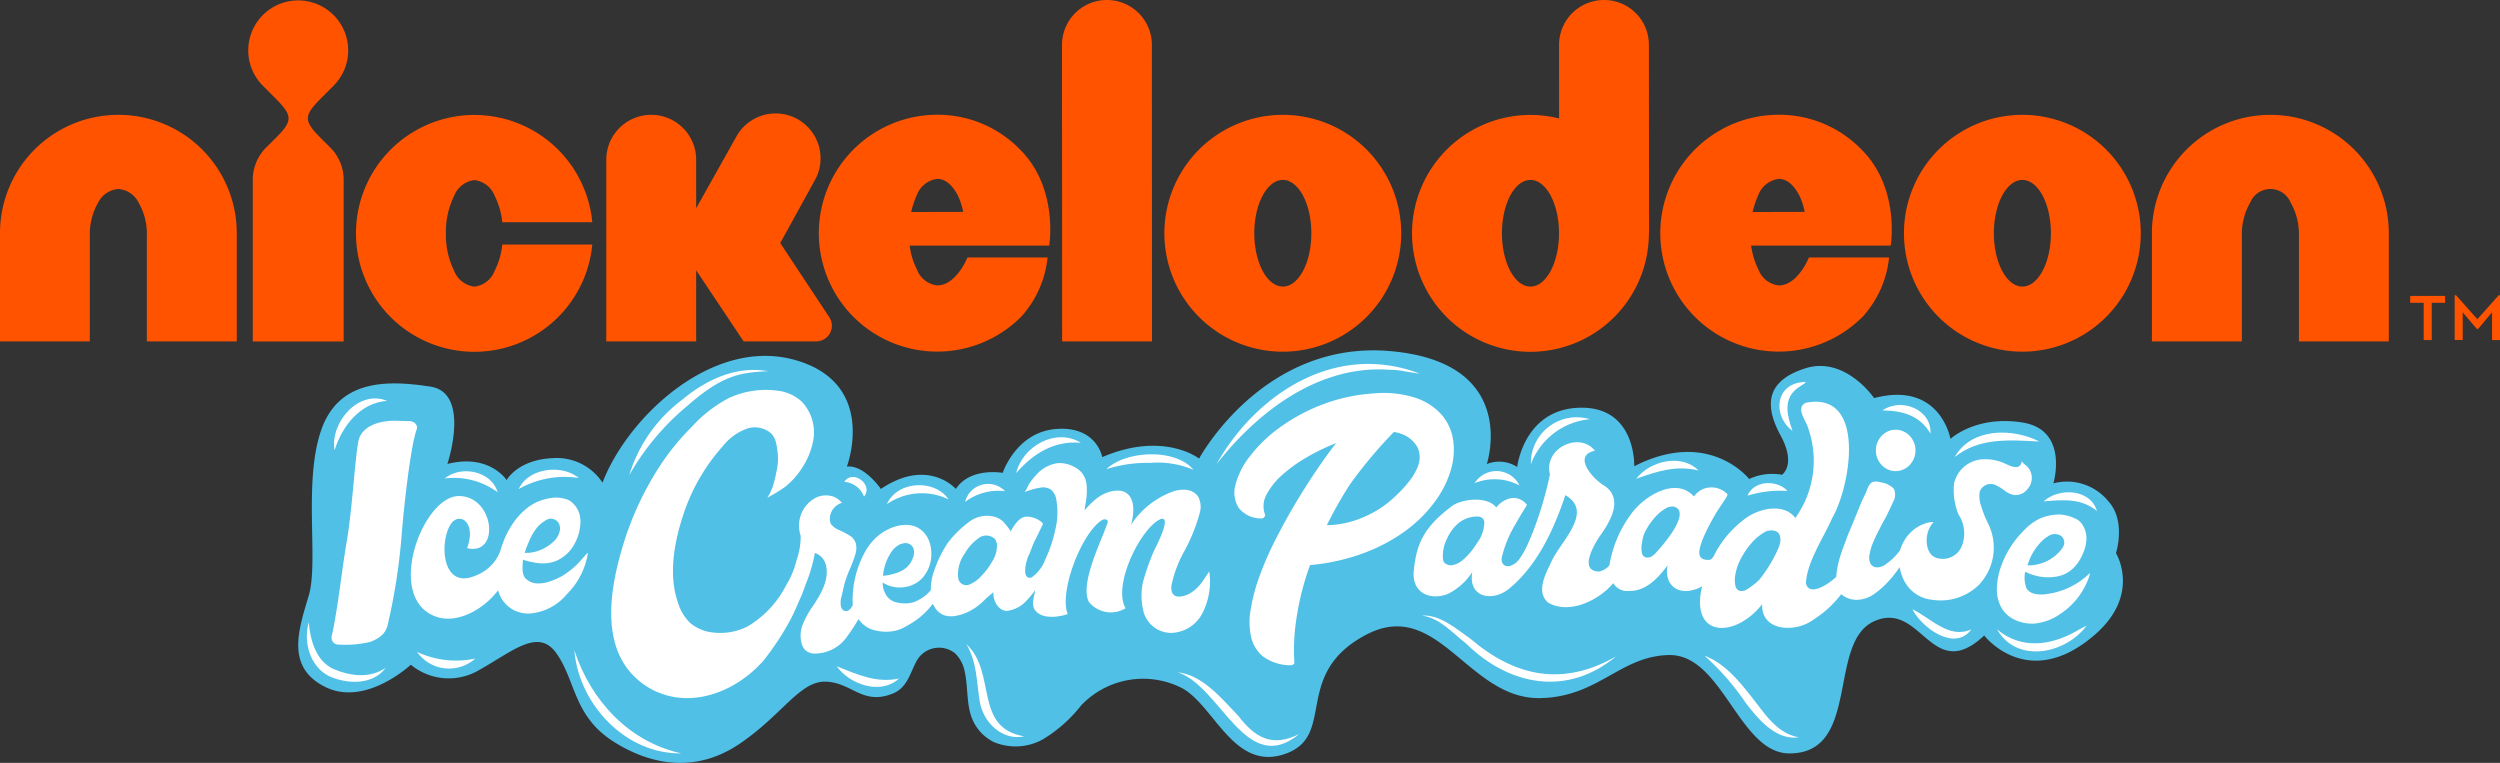 <svg xmlns="http://www.w3.org/2000/svg" xmlns:xlink="http://www.w3.org/1999/xlink" width="256.714" height="78.336" viewBox="0 0 256.714 78.336">
  <rect x="0" y="0" width="256.714" height="78.336" fill="#333333" stroke="none"/>
  <defs>
    <clipPath id="clip-path">
      <rect id="Rectángulo_80" data-name="Rectángulo 80" width="256.714" height="78.336" transform="translate(0 0)" fill="none"/>
    </clipPath>
  </defs>
  <g id="Grupo_102" data-name="Grupo 102" transform="translate(0 0)">
    <path id="Trazado_4589" data-name="Trazado 4589" d="M247.495,31.091h1.381v3.828h.828V31.091h1.372v-.706h-3.581Z" fill="#ff5300"/>
    <path id="Trazado_4590" data-name="Trazado 4590" d="M256.58,30.315l-2.191,2.462L252.2,30.315h-.14v4.6h.824V32.068l1.441,1.7h.15l1.422-1.7v2.851h.822v-4.6Z" fill="#ff5300"/>
    <g id="Grupo_101" data-name="Grupo 101">
      <g id="Grupo_100" data-name="Grupo 100" clip-path="url(#clip-path)">
        <path id="Trazado_4591" data-name="Trazado 4591" d="M12.154,11.794A12.139,12.139,0,0,0,0,23.951V35.057H9.222V24.138a6.46,6.46,0,0,1,.863-3.345,2.516,2.516,0,0,1,2.069-1.385,2.5,2.5,0,0,1,2.069,1.385,6.355,6.355,0,0,1,.857,3.345V35.057h9.233V23.951A12.143,12.143,0,0,0,12.154,11.794" fill="#ff5300"/>
        <path id="Trazado_4592" data-name="Trazado 4592" d="M233.133,11.794a12.156,12.156,0,0,0-12.164,12.157V35.057h9.237l0-4.858V24.138a6.422,6.422,0,0,1,.863-3.345,2.239,2.239,0,0,1,4.14,0,6.478,6.478,0,0,1,.857,3.345V35.057h9.231V23.951a12.148,12.148,0,0,0-12.159-12.157" fill="#ff5300"/>
        <path id="Trazado_4593" data-name="Trazado 4593" d="M34.253,8.8a5.131,5.131,0,1,0-7.26,0l1.131,1.137c1.893,1.893,2.033,2.393.232,4.191L27.32,15.16a4.664,4.664,0,0,0-1.363,3.3v16.6h9.332v-16.6a4.644,4.644,0,0,0-1.369-3.3l-1.03-1.033c-1.8-1.8-1.664-2.3.229-4.191Z" fill="#ff5300"/>
        <path id="Trazado_4594" data-name="Trazado 4594" d="M48.716,18.494a2.531,2.531,0,0,1,2.069,1.6,7.7,7.7,0,0,1,.794,2.724h9.24a12.16,12.16,0,1,0,0,2.292h-9.24a7.665,7.665,0,0,1-.794,2.721,2.532,2.532,0,0,1-2.069,1.6,2.539,2.539,0,0,1-2.072-1.6,8.338,8.338,0,0,1-.857-3.87,8.352,8.352,0,0,1,.857-3.867,2.537,2.537,0,0,1,2.072-1.6" fill="#ff5300"/>
        <path id="Trazado_4595" data-name="Trazado 4595" d="M96.239,11.784a12.16,12.16,0,1,0,8.677,20.682,10.7,10.7,0,0,0,2.655-6.028H99.344s-1.138,2.87-3.105,2.87a2.514,2.514,0,0,1-2.069-1.6,7.547,7.547,0,0,1-.762-2.485h14.33s.982-5.852-2.935-9.805a11.781,11.781,0,0,0-8.564-3.635m-2.676,9.987a9.4,9.4,0,0,1,.607-1.8,2.575,2.575,0,0,1,2.069-1.6c.831,0,1.509.587,2.087,1.638a7.145,7.145,0,0,1,.583,1.75Z" fill="#ff5300"/>
        <path id="Trazado_4596" data-name="Trazado 4596" d="M182.654,11.784a12.16,12.16,0,1,0,8.668,20.682,10.679,10.679,0,0,0,2.661-6.028h-8.23s-1.134,2.87-3.1,2.87a2.523,2.523,0,0,1-2.075-1.6,7.691,7.691,0,0,1-.759-2.485h14.33s.976-5.852-2.938-9.805a11.775,11.775,0,0,0-8.558-3.635m-2.685,9.987a9.821,9.821,0,0,1,.61-1.8,2.584,2.584,0,0,1,2.075-1.6c.828,0,1.5.587,2.084,1.638a7.274,7.274,0,0,1,.583,1.75Z" fill="#ff5300"/>
        <path id="Trazado_4597" data-name="Trazado 4597" d="M113.661,0a4.608,4.608,0,0,0-4.608,4.617l.012,30.439,9.231,0-.015-30.442A4.611,4.611,0,0,0,113.661,0" fill="#ff5300"/>
        <path id="Trazado_4598" data-name="Trazado 4598" d="M131.73,11.793A12.16,12.16,0,1,0,143.885,23.95,12.16,12.16,0,0,0,131.73,11.793m0,17.634c-1.613,0-2.932-2.453-2.932-5.477s1.319-5.474,2.932-5.474,2.926,2.45,2.926,5.474-1.31,5.477-2.926,5.477" fill="#ff5300"/>
        <path id="Trazado_4599" data-name="Trazado 4599" d="M207.67,11.793A12.159,12.159,0,1,0,219.827,23.95,12.159,12.159,0,0,0,207.67,11.793m0,17.634c-1.619,0-2.929-2.453-2.929-5.477s1.31-5.474,2.929-5.474,2.929,2.45,2.929,5.474-1.313,5.477-2.929,5.477" fill="#ff5300"/>
        <path id="Trazado_4600" data-name="Trazado 4600" d="M164.711,0a4.617,4.617,0,0,0-4.62,4.616l.006,7.546a12.33,12.33,0,0,0-2.941-.36,12.159,12.159,0,0,0-8.6,20.756v.006a12.166,12.166,0,0,0,17.2,0,12.169,12.169,0,0,0,3.561-8.6V23.95l.017.012-.017-19.351A4.6,4.6,0,0,0,164.711,0m-7.555,29.427c-1.619,0-2.929-2.453-2.929-5.477s1.31-5.474,2.929-5.474,2.932,2.45,2.932,5.474-1.313,5.477-2.932,5.477" fill="#ff5300"/>
        <path id="Trazado_4601" data-name="Trazado 4601" d="M80.12,24.956l3.5-6.355a4.611,4.611,0,1,0-7.945-4.683l-4.188,7.466V16.407a4.615,4.615,0,0,0-9.231,0V35.056h9.231v-7.3l4.876,7.3,7.45,0a1.609,1.609,0,0,0,1.607-1.608,1.591,1.591,0,0,0-.244-.845Z" fill="#ff5300"/>
        <path id="Trazado_4602" data-name="Trazado 4602" d="M45.941,47.642s2.437-7.31-1.755-7.944-9.357-.877-11.209,4.484-.243,13.5-1.267,16.96-2.437,7.359,1.706,9.406,8.77-2.291,8.77-2.291a6.111,6.111,0,0,0,6.679.731c3.607-1.949,6.324-4.592,8.237-1.949,2.03,2.806,1.754,6.482,5.9,9.114s8.7,3.087,12.915.243c4.421-2.98,6.208-6.493,8.889-6.4s3.774,2.462,6.856,1.226c1.473-.591,1.744-1.977,2.411-3.257a2.629,2.629,0,0,1,3.994-.882,3.56,3.56,0,0,1,1.007,1.947c.352,1.614.14,3.356.794,4.874a4.6,4.6,0,0,0,2.192,2.3,5.779,5.779,0,0,0,5.02-.28,14.526,14.526,0,0,0,3.948-3.5,8.775,8.775,0,0,1,10.431-1.72c3.327,1.907,5.327,8.653,10.655,6.655,5.092-1.911.61-8.152,8.113-12.151,7.441-3.966,10.507,6.662,17.983,6.478,5.953-.147,8.147-4.312,13.16-4.422,5.489-.12,7.2,10.056,12.337,10.1,7.41.055,3.888-11.4,8.748-13.572s5.873,6.551,11.294,1.466c0,0,4.506,5.864,11.363-.082,4.785-4.15,2.168-8.375,2.168-8.375s1.08-3.335-.81-5.36a5.478,5.478,0,0,0-5.615-1.808s1.633-5.477-3.171-6.246-7.4,1.682-7.4,1.682-1.032-5.979-7.838-4.191c0,0-2.97-4.354-7.065-3.057s-4.188,3.865-2.541,6.893.147,4.037.147,4.037a5.653,5.653,0,0,0-3.374.433s-4.1-5.251-11.8-1.306c0,0,.225-6.124-5.56-6.011s-6.462,6.086-6.462,6.086a3.387,3.387,0,0,0-3.119-.3s3.5-10.495-10.031-11.609c-12.991-1.069-19.511,11.046-19.511,11.046s-3.632-2.856-9.944-.151c0,0-.563-3.193-4.7-2.892s-5.523,4.508-5.523,4.508-3.335-.609-4.808,1.653c0,0-2.856-3.269-7.7,0,0,0-1.728-2.517-3.494-2.292,0,0,3.231-8.491-5.26-10.933S64.46,42.8,61.868,49.562a5.618,5.618,0,0,0-5.109-2.517c-3.607.15-4.734,2.254-4.734,2.254s-1.761-2.751-6.084-1.657" fill="#50c0e7"/>
        <path id="Trazado_4603" data-name="Trazado 4603" d="M42.788,44.1c-.629,1.693-1.325,8-1.544,10.843A62.464,62.464,0,0,1,39.78,64.3c-.221.642-.543,1.118-1.726,1.606a11.11,11.11,0,0,1-3.317.282.7.7,0,0,1-.671-.878c.642-2.887.986-6.461,1.531-9.657.59-3.461.824-8.3,1.2-10.329.27-1.451,1.933-2.148,3.847-2.117.44.007.9.034,1.35.03.553,0,.955.428.794.862m81.387,14.587a7.11,7.11,0,0,1-.783,4.428,3.724,3.724,0,0,1-2.913,1.867,2.943,2.943,0,0,1-3.041-2.118,6.754,6.754,0,0,1-.106-2.958,23.21,23.21,0,0,1,1.183-3.382c.162-.335,1.822-3.489.724-3.24-1.984.737-5.043,6.747-3.661,9.174a2.9,2.9,0,0,1-3.768-.652c-.962-1.886,1.33-6.33,1.916-8.107.137-.312-.244-.494-.6-.268-2.062,1.317-4.394,7.327-3.491,9.626-.642.225-2.654.7-3.419-.5-.311-.587-.021-1.333.1-1.975a10.081,10.081,0,0,1-.938,1.13,3.228,3.228,0,0,1-1.99,1.019c-.876,0-1.446-1.085-1.375-1.924,0,0-.783.664-.817.7-.051.057-.1.113-.158.166a5.912,5.912,0,0,1-1.9,1.279,4.828,4.828,0,0,1-.895.269,2.529,2.529,0,0,1-1.276-.035,1.926,1.926,0,0,1-1.06-.969c-.008-.015-.12-.225-.142-.187a7.923,7.923,0,0,1-2.577,2.2,4.39,4.39,0,0,1-1.1.5,4.5,4.5,0,0,1-2.31-.022,2.732,2.732,0,0,1-1.623-1.143,16.682,16.682,0,0,1-1.116,1.722,4.047,4.047,0,0,1-3.5,1.823,1.5,1.5,0,0,1-.8-.307,1.4,1.4,0,0,1-.375-.572,3.1,3.1,0,0,1,.086-2.164,9.756,9.756,0,0,1,1.085-1.923c.774-1.166,1.68-2.726,1.256-4.187a1.755,1.755,0,0,0-1.113-1.18,15.838,15.838,0,0,1-.784,2.821c-.173.369-.444,1.272-.61,1.59-.3.695-.781,1.818-1.1,2.411A28,28,0,0,1,78.4,67.831c-2.255,2.574-5.811,4.363-9.289,3.723a7.668,7.668,0,0,1-4.62-2.808c-2.6-3.345-1.774-8.365-.7-12.126a31.808,31.808,0,0,1,4.1-8.971,24.6,24.6,0,0,1,3.142-3.814,13.679,13.679,0,0,1,3.853-2.982,9.08,9.08,0,0,1,5.248-.694,4.474,4.474,0,0,1,2.154,1.04,4.583,4.583,0,0,1,1.177,4.232,7.623,7.623,0,0,1-1.149,2.684,7.748,7.748,0,0,1-1.694,1.876A15.667,15.667,0,0,1,78.8,51.1c.1-.18.2-.327.271-.474a5.235,5.235,0,0,0,.293-.711,11.438,11.438,0,0,0,.363-1.482,5.637,5.637,0,0,0,.129-1.942c-.128-.8-.134-1.577-.831-2.117a2.59,2.59,0,0,0-2.149-.414,5.508,5.508,0,0,0-2.622,1.819,19.86,19.86,0,0,0-4.19,7.386c-.874,2.768-1.415,5.944-.437,8.754.009.028.019.057.03.085a4.733,4.733,0,0,0,1.249,1.992,4.32,4.32,0,0,0,2.41.964,6.229,6.229,0,0,0,3.458-.637,10.408,10.408,0,0,0,3.916-4.158A9.291,9.291,0,0,0,81.8,57.508a7.319,7.319,0,0,0,.418-2.492,3.25,3.25,0,0,1,1.209-3.7A2.367,2.367,0,0,1,85.589,51a2.15,2.15,0,0,1,.87.634,1.728,1.728,0,0,0-1.107.985,1.551,1.551,0,0,0-.052,1.152,1.964,1.964,0,0,0,.968.7,11.3,11.3,0,0,1,1.006.539,1.44,1.44,0,0,1,.614.81,2.2,2.2,0,0,1-.074,1.158,13.713,13.713,0,0,1-.479,1.3,14.281,14.281,0,0,0-.562,1.471c-.078.258-.315,1.346-.387,1.589a2.225,2.225,0,0,0-.058.764c.022.2.106.633.515.642.435.01.578-.4.723-.585-.009-.263-.023-.522-.012-.786a10.241,10.241,0,0,1,1.443-5,6.275,6.275,0,0,1,.865-1.077c1.423-1.406,4.2-2.241,5.392-.073a3.347,3.347,0,0,1,.377,1.516,3.691,3.691,0,0,1-.93,2.632,3.1,3.1,0,0,1-1.883.926,3.21,3.21,0,0,1-2.172-.478,2.093,2.093,0,0,0,.23,1.057,1.691,1.691,0,0,0,.961.919,3.572,3.572,0,0,0,1.847.084,4.249,4.249,0,0,0,1.9-1.27,5.561,5.561,0,0,1,.359-2.049,11.877,11.877,0,0,1,1.395-2.828,10.581,10.581,0,0,1,2.26-2.2A2.962,2.962,0,0,1,101.8,53a2.18,2.18,0,0,1,1.183.535,6.9,6.9,0,0,1,.81,1.035c.029-.073.7-1.445,1.532-1.511.916-.073,1.817.6,1.766.76-.117.219-.609,1.3-.821,1.678s-.431,1.127-.65,1.556-.794,2.495.284,2.258a3.848,3.848,0,0,0,1.4-1.79,14.18,14.18,0,0,0,1.042-3.053,7.463,7.463,0,0,0,.13-3.108,1.692,1.692,0,0,0-.572-1.093,1.475,1.475,0,0,0-1.13-.18,7,7,0,0,0-1.551.443,5.006,5.006,0,0,0,.391-.734,6.471,6.471,0,0,1,.8-1.041,3.579,3.579,0,0,1,2.214-1.2,3.1,3.1,0,0,1,1.562.33,2.565,2.565,0,0,1,.93.7,2.451,2.451,0,0,1,.466,1.28,6.7,6.7,0,0,1-.047,1.422c-.028.235-.07.469-.115.7-.02.1-.025.387-.1.468.937-1.092,2.121-2.246,3.838-2.049,1.449.375,1.338,2.176.984,3.467a8.765,8.765,0,0,1,4.314-3.41,3.338,3.338,0,0,1,1.386-.159,1.672,1.672,0,0,1,1.18.682,2.221,2.221,0,0,1,.179,1.653,17.975,17.975,0,0,1-1.578,3.932,12.478,12.478,0,0,0-1.328,3.51,1.492,1.492,0,0,0,.047.731.69.69,0,0,0,.271.344.849.849,0,0,0,.446.107,2.372,2.372,0,0,0,1.3-.446,4.015,4.015,0,0,0,.983-.928c.292-.388.679-1.014.822-1.2M93,58.346c.027-.021.053-.043.079-.066a2.417,2.417,0,0,0,.66-.985,1.592,1.592,0,0,0,.111-.755.865.865,0,0,0-.91-.771,1.569,1.569,0,0,0-.767.265,2.417,2.417,0,0,0-.587.568,5.157,5.157,0,0,0-.908,2.445.734.734,0,0,0,0,.081,5.881,5.881,0,0,0,1.17-.225A3.362,3.362,0,0,0,93,58.346m9.278-2.8a.931.931,0,0,0-.117-.2,1.287,1.287,0,0,0-1.711-.057,4.968,4.968,0,0,0-1.389,1.559A3.612,3.612,0,0,0,98.4,59.4.837.837,0,0,0,99.6,60a3.328,3.328,0,0,0,1.164-.852,6.919,6.919,0,0,0,1.111-1.479,3.033,3.033,0,0,0,.5-1.746,1.3,1.3,0,0,0-.1-.375M60.373,56.769a7.552,7.552,0,0,1-1.964,4.036c-.081.09-.164.179-.248.266a5.478,5.478,0,0,1-3.893,1.936,3.512,3.512,0,0,1-1.333-.274,3.181,3.181,0,0,1-1.786-2.119c-1.453,1.93-4.168,3.489-6.377,2.708-5.311-1.878-1.383-12.412,2.357-12.386,3.659.026,4.259,6.175.835,5.352.969-2.633-.715-3.68-1.59-2.59-1.284,1.709-1.119,7.048,2.561,5.367a4.317,4.317,0,0,0,2.424-2.442.248.248,0,0,1,.023-.073q.108-.39.254-.783a9.366,9.366,0,0,1,1.05-2.044A7.023,7.023,0,0,1,54.2,52.115a4.851,4.851,0,0,1,1.992-.9,3.515,3.515,0,0,1,2.144.11,2.01,2.01,0,0,1,.376.249,2.483,2.483,0,0,1,.807,1.273A3.233,3.233,0,0,1,59.579,54a4.862,4.862,0,0,1-.573,1.83,3.894,3.894,0,0,1-1.952,1.791,3.82,3.82,0,0,1-1.729.208,6.608,6.608,0,0,1-.825-.139,4.046,4.046,0,0,1-.8-.226c-.023.512-.185,1.528.307,1.97a1.722,1.722,0,0,0,1.013.462,3.37,3.37,0,0,0,1.339-.161,7.674,7.674,0,0,0,1.39-.6,9.543,9.543,0,0,0,1.45-1.118c.4-.388,1.181-1.357,1.177-1.24m-6.483,0s.446-.015.486-.02a3.982,3.982,0,0,0,.573-.1,4.294,4.294,0,0,0,1.816-.978A2.051,2.051,0,0,0,57.5,54.4a1.146,1.146,0,0,0-.195-.781.944.944,0,0,0-1.212-.224,4.1,4.1,0,0,0-.8.611,5.026,5.026,0,0,0-.6.831,6.781,6.781,0,0,0-.459.976,5.835,5.835,0,0,0-.351.959m90.447-2.264a17.883,17.883,0,0,1-4.286,2.283,21.1,21.1,0,0,1-5.52,1.234,28.26,28.26,0,0,0-1.428,5.691,20.819,20.819,0,0,0-.183,4.3c.016.081-.025.154-.122.219a.38.38,0,0,1-.269.074,4.776,4.776,0,0,1-2.8-.88,3.591,3.591,0,0,1-1.257-2.039,7.443,7.443,0,0,1-.025-2.894,18.8,18.8,0,0,1,.941-3.455,34.4,34.4,0,0,1,1.636-3.713q.965-1.892,2.039-3.688t2.149-3.382q1.074-1.587,2-2.76a21.643,21.643,0,0,0-3.028,1.466,14.956,14.956,0,0,0-2.528,1.819,7.138,7.138,0,0,0-1.588,1.99,2.46,2.46,0,0,0-.183,2,.284.284,0,0,1-.049.317.369.369,0,0,1-.293.147,2.911,2.911,0,0,1-2.357-1.111,2.959,2.959,0,0,1-.317-2.332,7.864,7.864,0,0,1,1.478-2.931,14.566,14.566,0,0,1,3.04-2.943,19.052,19.052,0,0,1,4.347-2.357,18,18,0,0,1,5.434-1.172,10.684,10.684,0,0,1,4.2.464,6.167,6.167,0,0,1,2.674,1.734,5.079,5.079,0,0,1,1.185,2.626,7.221,7.221,0,0,1-.257,3.113,10.594,10.594,0,0,1-1.649,3.224,13.718,13.718,0,0,1-2.991,2.955m-4.382-10.7c.005.006.02.005.035,0-.034-.018-.051-.022-.035,0m5.835,2.945a2.313,2.313,0,0,0-.244-.867,3.106,3.106,0,0,0-1.734-1.367,3.3,3.3,0,0,0-.668-.157,46.781,46.781,0,0,0-4.522,5.4,41.416,41.416,0,0,0-2.357,4.164,9.07,9.07,0,0,0,1.551-.147,9.828,9.828,0,0,0,1.759-.488,11.634,11.634,0,0,0,1.844-.891,10.278,10.278,0,0,0,1.807-1.38,12.558,12.558,0,0,0,1.587-1.722,5.875,5.875,0,0,0,.794-1.4,2.606,2.606,0,0,0,.183-1.136m68.03,13.974a7.433,7.433,0,0,1-2.16,2.248,5.488,5.488,0,0,1-2.75,1.05,4.178,4.178,0,0,1-2.208-.488,3.067,3.067,0,0,1-1.253-1.3,3.844,3.844,0,0,1-.381-1.831,7.185,7.185,0,0,1,.37-2.092,9.432,9.432,0,0,1,.991-2.092,9.649,9.649,0,0,1,1.482-1.83,5.26,5.26,0,0,1,1.557-1.145,5,5,0,0,1,2.174-.416,4.211,4.211,0,0,1,1.408.384,1.578,1.578,0,0,1,.758.6,2.514,2.514,0,0,1,.378.827,2.649,2.649,0,0,1,.033,1.1,3.282,3.282,0,0,1-.3,1.042,4.367,4.367,0,0,1-.987,1.531,3.287,3.287,0,0,1-.98.665,4.1,4.1,0,0,1-1.344.284,5.163,5.163,0,0,1-2.635-.565,3.048,3.048,0,0,0,.146,1.74,1.364,1.364,0,0,0,.85.534,3.452,3.452,0,0,0,1.34,0,7.683,7.683,0,0,0,4.326-2.157c-.009.01-.055.275-.072.326a7.505,7.505,0,0,1-.742,1.581m-5.638-2.7a1.7,1.7,0,0,0,.6,0,3.613,3.613,0,0,0,.643-.123,4.389,4.389,0,0,0,1.194-.524,4.207,4.207,0,0,0,.99-.872,1.533,1.533,0,0,0,.349-.593.892.892,0,0,0-.251-.855,1.183,1.183,0,0,0-1.409.018,3.235,3.235,0,0,0-.682.553,5.734,5.734,0,0,0-.819,1.066,5.672,5.672,0,0,0-.315.6c-.09.2-.147.421-.242.618,0,.009-.055.111-.054.111m-4.872-7.6a2.949,2.949,0,0,0,.143,1.558,10.942,10.942,0,0,0,.75,1.861,5.556,5.556,0,0,1-.96,6.178,5.615,5.615,0,0,1-4.9,1.55,3.544,3.544,0,0,1-1.872-.791,3.608,3.608,0,0,1-.795-.911,4.122,4.122,0,0,1-.3-.592,6,6,0,0,1-.221-.659c0,.01-.042-.256-.063-.394-.227.335-.49.664-.748.984a9.47,9.47,0,0,1-1.758,1.691,3.284,3.284,0,0,1-1.9.69,2.439,2.439,0,0,1-1.615-.578,10.827,10.827,0,0,1-2.847,2.609c-1.816,1.367-5.4,1.237-5.263-1.59-2.732,3.507-7.451,3.538-6.167-1.857-.128.1-.649.373-.635.313-1.906.682-3.285-.466-2.917-2.437-1.081,1.463-2.349,2.712-4.045,2.622a1.57,1.57,0,0,1-1.522-.8c-1.511,1.794-4.516,3.239-6.672,2.019-1.277-1.047-.342-2.859.257-4.1.869-2.1,4.515-5.2,1.489-6.948-1.146,3.424-2.8,7.078-5.629,9.478-1.7,1.534-4.4,1.133-3.927-1.585A6.391,6.391,0,0,1,148.654,61c-2,.736-3.7-.284-3.481-2.382.261-2.479.776-4.319,3.957-6.674.93-.688,3.571-1.055,4.519.166a2.532,2.532,0,0,1,1.583-.968,1.723,1.723,0,0,1,1.567.707s-.816,1.3-1.124,1.885a11.888,11.888,0,0,0-1.438,3.4c-.218.877.47,1.272,1.156.827.9-.385,1.763-2.753,1.979-3.24a38.119,38.119,0,0,0,1.788-6.021,2.249,2.249,0,0,1-.012-1.209c.483-1.945,3.293-2.891,4.628-1.209-2.388.512-.129,2.964.927,3.566,2.054,1.324.663,3.7-.39,5.153-.591.871-2.226,3.593-.171,3.688.3.014,1.073-.422,1.13-.7a12.129,12.129,0,0,1,2.177-5.149c1.318-1.871,4.608-3.947,6.5-1.857a2.2,2.2,0,0,1,.973-.782,2.274,2.274,0,0,1,2.459.547c.12.13-.916,1.457-1.243,2.077a20.983,20.983,0,0,0-1.251,2.435c-.411,1.076-.858,2.357.712,2.222.373-.177.492-.665.7-.993a10.7,10.7,0,0,1,3.071-3.349c1.446-1,3.857-1.46,4.982.049A10.058,10.058,0,0,0,185.685,44c-.148-.6-.781-1.385-.726-2.035a.714.714,0,0,1,.589-.627c6.118-1.082,4.5,8.59,2.578,11.889-.917,2.088-2.557,4.43-2.685,6.655.329,1.473,2.419.03,3.111-.644a9.891,9.891,0,0,1,.293-1.709q.267-.912.523-1.558c.171-.43.308-.873.508-1.34.45-1.049.857-2.081,1.3-3.151.081-.193.284-.589.375-.778.178-.375.285-.885.619-1.137.285-.214.769-.083.984-.032a2.141,2.141,0,0,1,.726.226c.215.141.53.278.627.515a1.472,1.472,0,0,1,.015,1c-.119.237-.683,1.5-.9,1.883s-.434.787-.656,1.224-.482.961-.66,1.407A5.348,5.348,0,0,0,191.967,57a1.407,1.407,0,0,0,.111.89.763.763,0,0,0,.742.366,1.448,1.448,0,0,0,.857-.345,5.979,5.979,0,0,0,.906-.773c.2-.217.325-.37.514-.609.878-2.848,3.572-3.046,3.433-2.887-1.038,1.058-.955,3.531.593,3.71a2.1,2.1,0,0,0,2.367-1.388,3.534,3.534,0,0,0-.376-3.128,6.568,6.568,0,0,1-.459-3.2,3.187,3.187,0,0,1,3.124-2.478,4.731,4.731,0,0,1,1.941.373c.495.2,1.5.816,1.811.093.024-.057.1-.227.076-.286.122.249.4.408.592.6a1.7,1.7,0,0,1,.018,2.256,1.558,1.558,0,0,1-1.383.64,2.238,2.238,0,0,1-.98-.447,4.8,4.8,0,0,0-.922-.575,1.207,1.207,0,0,0-1.622.617m-51.459,2.622a.876.876,0,0,0-.135-.01,3.044,3.044,0,0,0-1.944.67,4.518,4.518,0,0,0-1.194,1.627,3.866,3.866,0,0,0-.406,2.052.764.764,0,0,0,.12.366.966.966,0,0,0,.818.282,2.246,2.246,0,0,0,1.179-.607,6.948,6.948,0,0,0,1.366-1.651,3.68,3.68,0,0,0,.765-2.124.741.741,0,0,0-.094-.334.651.651,0,0,0-.475-.271m20.088-1.015a1.283,1.283,0,0,0-.963.212,4.4,4.4,0,0,0-1.049.889,7.043,7.043,0,0,0-.91,1.3,3.435,3.435,0,0,0-.4,1.275,2.423,2.423,0,0,0,0,1.122.554.554,0,0,0,.412.413.893.893,0,0,0,.665-.17,2.553,2.553,0,0,0,.438-.419,17.777,17.777,0,0,0,1.374-1.7c.119-.169.235-.34.344-.515a5.569,5.569,0,0,0,.5-1c.2-.53.239-1.224-.42-1.408m10.828,2.938a.757.757,0,0,0-.562-.476,1.387,1.387,0,0,0-1.111.22,5.1,5.1,0,0,0-1.21,1.026,8.223,8.223,0,0,0-1.049,1.5,5.424,5.424,0,0,0-.611,1.673,2.761,2.761,0,0,0,0,1.283.643.643,0,0,0,.476.488,1.072,1.072,0,0,0,.757-.208,6.386,6.386,0,0,0,1.235-.983,14.329,14.329,0,0,0,1.806-2.924,3.564,3.564,0,0,0,.3-.83,1.442,1.442,0,0,0-.036-.77m10.468-7.219a2.07,2.07,0,0,0,.638.454,1.871,1.871,0,0,0,.8.171,1.893,1.893,0,0,0,.789-.171,2.038,2.038,0,0,0,.649-.454,2.189,2.189,0,0,0,.433-.671,2.152,2.152,0,0,0,.162-.841,2.1,2.1,0,0,0-.162-.819,2.2,2.2,0,0,0-.433-.67,2.041,2.041,0,0,0-.649-.455,1.893,1.893,0,0,0-.789-.171,1.871,1.871,0,0,0-.8.171,2.073,2.073,0,0,0-.638.455,2.215,2.215,0,0,0-.433.67,2.1,2.1,0,0,0-.162.819,2.151,2.151,0,0,0,.162.841,2.207,2.207,0,0,0,.433.671" fill="#fff"/>
        <path id="Trazado_4604" data-name="Trazado 4604" d="M34.355,46.236c-.494-2.826,2.468-6.286,5.387-5.077-2.774.219-4.608,2.585-5.387,5.077" fill="#fff"/>
        <path id="Trazado_4605" data-name="Trazado 4605" d="M45.672,49.128c1.673-1.366,4.764-.787,5.431,1.421a7.608,7.608,0,0,0-5.431-1.421" fill="#fff"/>
        <path id="Trazado_4606" data-name="Trazado 4606" d="M53.26,50.225c.983-2.172,4.42-2.589,6.169-1.141a9.472,9.472,0,0,0-6.169,1.141" fill="#fff"/>
        <path id="Trazado_4607" data-name="Trazado 4607" d="M64.617,48.782a15.205,15.205,0,0,1,5.434-7.734c2.419-2.038,5.6-3.533,8.831-2.925a16.765,16.765,0,0,0-2.339.218c-2.345.389-4.208,1.814-5.977,3.345a25.956,25.956,0,0,0-5.949,7.1" fill="#fff"/>
        <path id="Trazado_4608" data-name="Trazado 4608" d="M86.7,49.485c.835-1.344,3.047.285,2.015,1.511A2.3,2.3,0,0,0,86.7,49.485" fill="#fff"/>
        <path id="Trazado_4609" data-name="Trazado 4609" d="M91.073,51.768c1.053-2.4,4.9-2.6,6.338-.484a6.3,6.3,0,0,0-6.338.484" fill="#fff"/>
        <path id="Trazado_4610" data-name="Trazado 4610" d="M99.105,51.538a2.421,2.421,0,0,1,4.1-1.1,5.645,5.645,0,0,0-4.1,1.1" fill="#fff"/>
        <path id="Trazado_4611" data-name="Trazado 4611" d="M104.349,48.577c.644-2.766,4.093-4.688,6.637-3.111-2.725-.234-4.86,1.069-6.637,3.111" fill="#fff"/>
        <path id="Trazado_4612" data-name="Trazado 4612" d="M113.613,48.175c1.976-1.919,7.118-2.165,8.94.071a9.374,9.374,0,0,0-4.434-.716,13.956,13.956,0,0,0-4.506.645" fill="#fff"/>
        <path id="Trazado_4613" data-name="Trazado 4613" d="M124.917,47.673c2.99-5.361,8.457-9.909,14.778-10.279a14.57,14.57,0,0,1,6.1.98c-.513-.073-1.019-.151-1.521-.239a7.4,7.4,0,0,0-1.512-.157c-7.255-.568-13.577,4.229-17.849,9.695" fill="#fff"/>
        <path id="Trazado_4614" data-name="Trazado 4614" d="M151.424,49.61a2.639,2.639,0,0,1,4.606.241,5.455,5.455,0,0,0-4.606-.241" fill="#fff"/>
        <path id="Trazado_4615" data-name="Trazado 4615" d="M157.2,47.673a4.7,4.7,0,0,1,6.051-4.625,7.152,7.152,0,0,0-6.051,4.625" fill="#fff"/>
        <path id="Trazado_4616" data-name="Trazado 4616" d="M168.011,49.159c1.442-1.84,4.634-2.62,6.412-.843-2.26-.565-4.242.072-6.412.843" fill="#fff"/>
        <path id="Trazado_4617" data-name="Trazado 4617" d="M179.45,50.9c.631-1.578,3.046-1.669,4.094-.482a11.108,11.108,0,0,0-4.094.482" fill="#fff"/>
        <path id="Trazado_4618" data-name="Trazado 4618" d="M184.061,44.237c-1.857-1.333-1.909-4.361.6-4.939.92-.156.982-.116.173.381-1.735,1.082-1.422,2.745-.77,4.558" fill="#fff"/>
        <path id="Trazado_4619" data-name="Trazado 4619" d="M193.3,42.142c1.912-1.333,5.049-.139,4.933,2.378-1.1-1.842-2.812-2.35-4.933-2.378" fill="#fff"/>
        <path id="Trazado_4620" data-name="Trazado 4620" d="M200.715,46.932c1.721-3.025,5.937-3,8.7-1.595-3.11-.159-6.142-.429-8.7,1.595" fill="#fff"/>
        <path id="Trazado_4621" data-name="Trazado 4621" d="M209.85,51.485c1.566-1.439,4.81-1.3,5.479.993-1.629-1.332-3.447-1.169-5.479-.993" fill="#fff"/>
        <path id="Trazado_4622" data-name="Trazado 4622" d="M58.978,66.779c1.676,5.136,5.6,9.412,10.988,10.58-5.738.1-10.538-5.05-10.988-10.58" fill="#fff"/>
        <path id="Trazado_4623" data-name="Trazado 4623" d="M42.823,66.94a9.432,9.432,0,0,0,5.977.684,4.024,4.024,0,0,1-5.977-.684" fill="#fff"/>
        <path id="Trazado_4624" data-name="Trazado 4624" d="M31.7,63.9c.165,1.858.737,3.905,2.475,4.769,1.7.742,3.786,1.045,5.422-.093-1.277,1.784-3.951,1.7-5.806.854-2-1-2.643-3.529-2.091-5.53" fill="#fff"/>
        <path id="Trazado_4625" data-name="Trazado 4625" d="M85.915,68.42c2.146.848,4.092,1.75,6.4,1.256-1.881,1.731-5.038.623-6.4-1.256" fill="#fff"/>
        <path id="Trazado_4626" data-name="Trazado 4626" d="M99.239,66.154c3.142,2.865.7,8.589,5.939,9.458-2.263.493-4.253-1.461-4.578-3.613-.336-2.1-.274-3.965-1.361-5.845" fill="#fff"/>
        <path id="Trazado_4627" data-name="Trazado 4627" d="M120.926,69.033c2.556.273,4.534,2.706,6.216,4.461,1.755,2.275,3.488,3.274,6.258,1.885-5.448,4.509-8.034-4.93-12.474-6.346" fill="#fff"/>
        <path id="Trazado_4628" data-name="Trazado 4628" d="M146,63.205c1.912-.1,3.506,1.367,4.987,2.381,4.645,3.964,9.551,4.918,14.968,1.809-5.007,4.158-10.957,3.049-15.384-1.288-1.417-1.106-2.708-2.644-4.571-2.9" fill="#fff"/>
        <path id="Trazado_4629" data-name="Trazado 4629" d="M175.024,67.328c2.1.795,3.6,2.655,4.934,4.363,1.322,1.662,2.505,3.61,4.754,4.018-2.354.338-4.141-1.848-5.429-3.5a26.156,26.156,0,0,0-4.259-4.884" fill="#fff"/>
        <path id="Trazado_4630" data-name="Trazado 4630" d="M196.376,62.561c1.964.961,3.788,3.1,6.061,2.058-1.7,2.348-5.09-.147-6.061-2.058" fill="#fff"/>
        <path id="Trazado_4631" data-name="Trazado 4631" d="M205.066,64.625c2.459,2.069,5.468,1.675,8.047.236.371-.209.744-.422,1.147-.61-2.149,2.907-7.161,3.936-9.194.374" fill="#fff"/>
      </g>
    </g>
  </g>
</svg>
